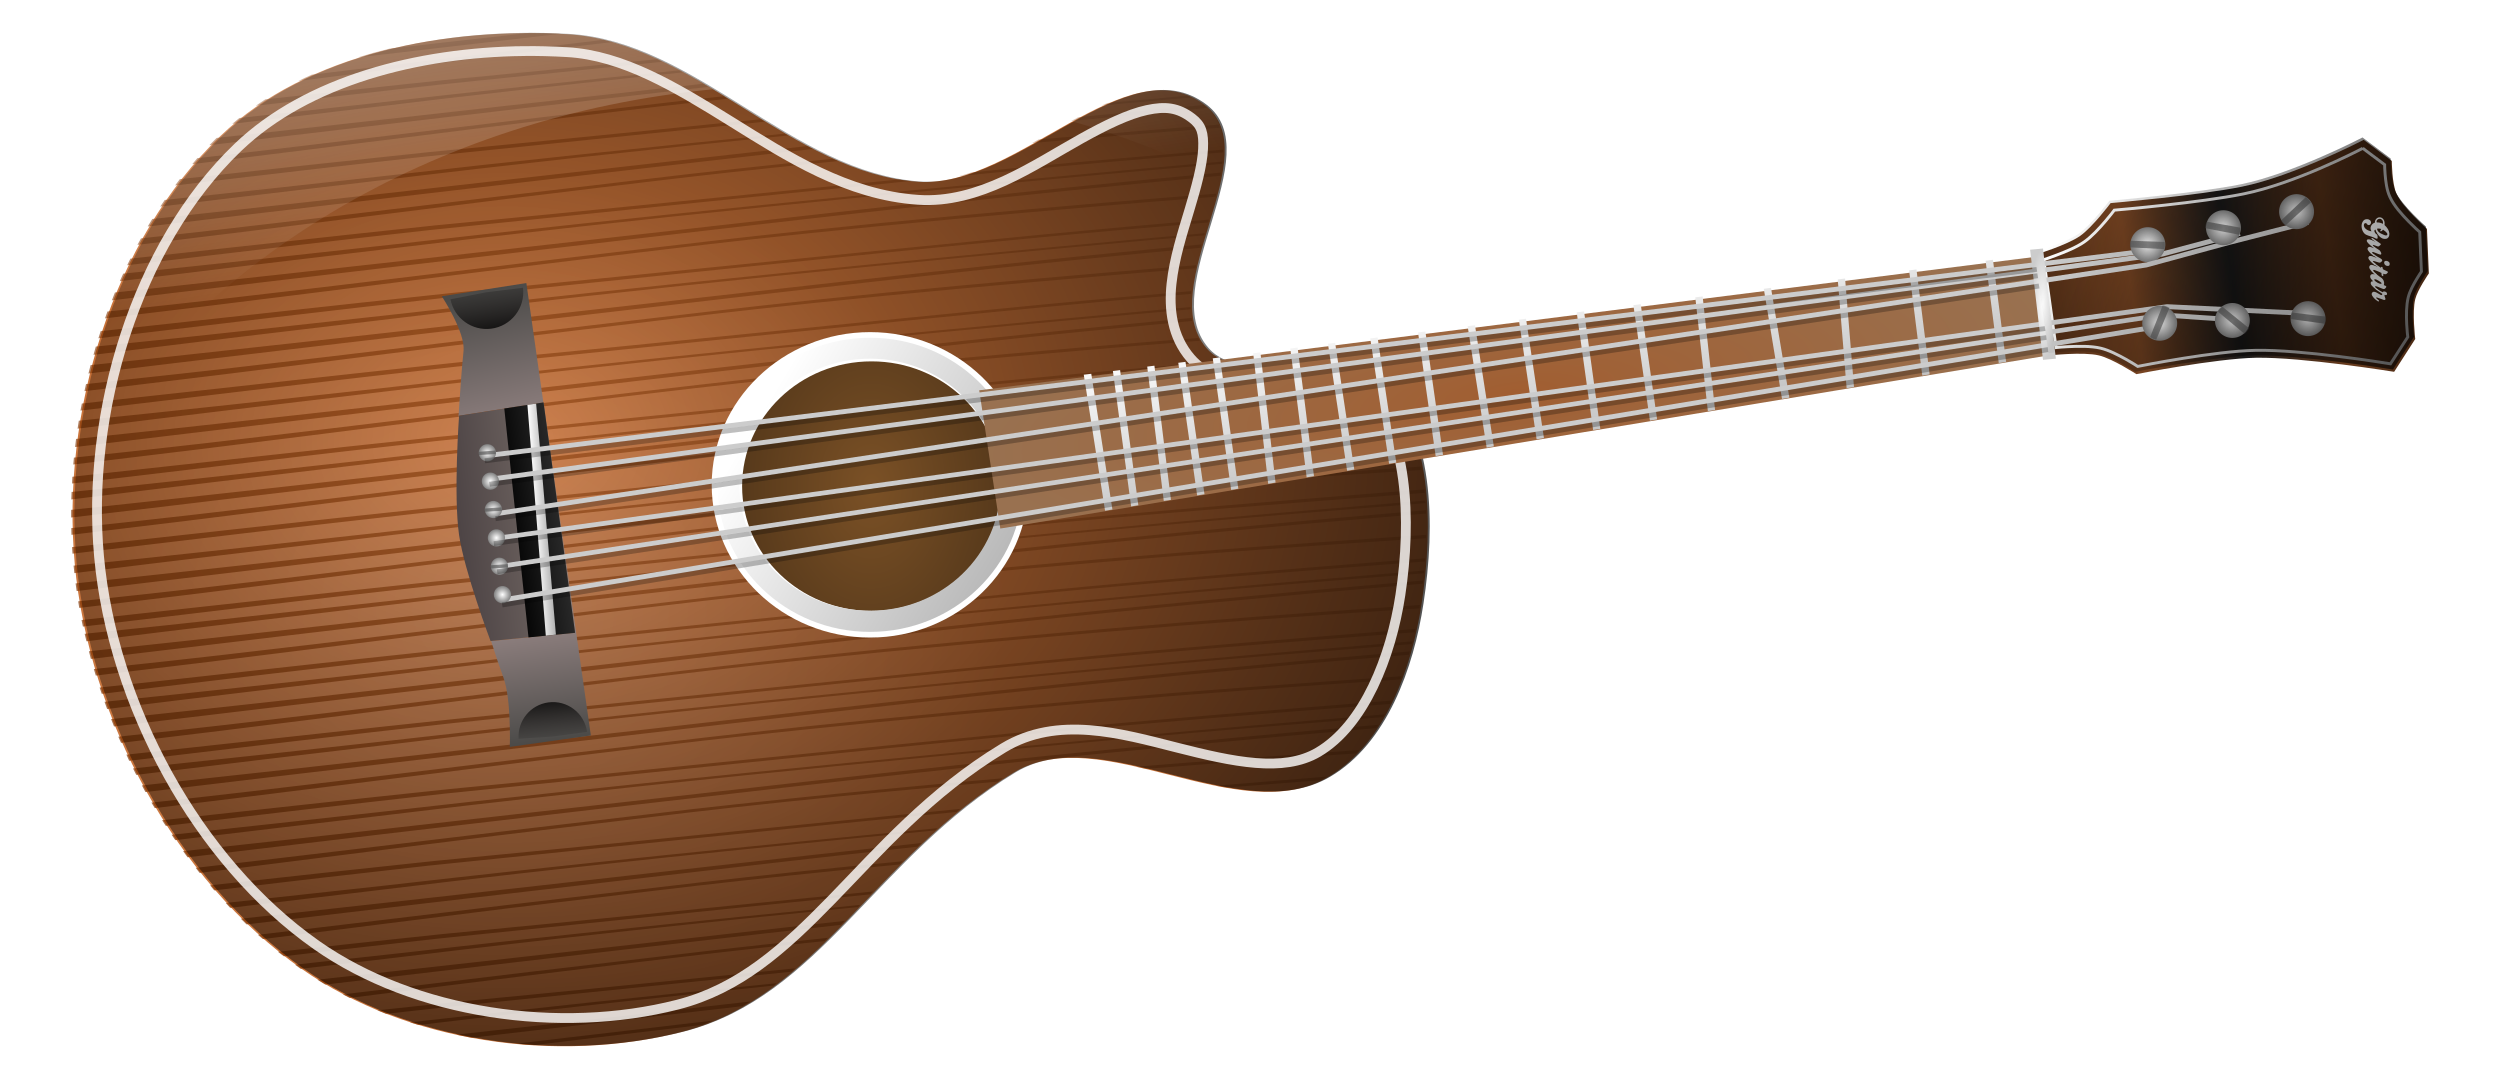 <?xml version="1.0"?>
<svg xmlns:rdf="http://www.w3.org/1999/02/22-rdf-syntax-ns#" xmlns="http://www.w3.org/2000/svg" xmlns:cc="http://creativecommons.org/ns#" xmlns:xlink="http://www.w3.org/1999/xlink" xmlns:dc="http://purl.org/dc/elements/1.1/" xmlns:svg="http://www.w3.org/2000/svg" id="svg2" viewBox="0 0 510 220" version="1.1">
  <defs id="defs6">
    <linearGradient id="linearGradient4372">
      <stop id="stop4376" stop-color="#1a1a1a" offset="0"/>
      <stop id="stop4374" stop-color="#4d4d4d" offset="1"/>
    </linearGradient>
    <linearGradient id="linearGradient4915" y2="-288.84" gradientUnits="userSpaceOnUse" x2="387.94" y1="-30.603" x1="-15.594">
      <stop id="stop3868" stop-color="#803300" offset="0"/>
      <stop id="stop3870" stop-color="#803300" stop-opacity="0" offset="1"/>
    </linearGradient>
    <radialGradient id="radialGradient4917" gradientUnits="userSpaceOnUse" cy="-168.86" cx="118.23" gradientTransform="matrix(2.071 0 0 1.565 -148.5 89.357)" r="138.24">
      <stop id="stop3783" stop-opacity="0" offset="0"/>
      <stop id="stop3781" offset="1"/>
    </radialGradient>
    <radialGradient id="radialGradient4919" gradientUnits="userSpaceOnUse" cy="5.65" cx="189.53" gradientTransform="matrix(3.424 0 0 4.93 -459.43 -22.204)" r="17.925">
      <stop id="stop3920" stop-color="#7b5126" offset="0"/>
      <stop id="stop3922" offset="1"/>
    </radialGradient>
    <linearGradient id="linearGradient4921" y2="-90.323" gradientUnits="userSpaceOnUse" x2="265.03" y1="-166.04" x1="139.23">
      <stop id="stop3908" stop-color="#fff" offset="0"/>
      <stop id="stop3910" stop-color="#4d4d4d" offset="1"/>
    </linearGradient>
    <radialGradient id="radialGradient4923" gradientUnits="userSpaceOnUse" cy="-184.84" cx="301.86" gradientTransform="matrix(1 -.128 .032 .252 5.965 -99.61)" r="109.23">
      <stop id="stop3964" stop-color="#a15e31" offset="0"/>
      <stop id="stop3962" stop-color="#997150" offset="1"/>
    </radialGradient>
    <linearGradient id="linearGradient4925" y2="-214.23" gradientUnits="userSpaceOnUse" x2="491.34" gradientTransform="translate(-2.478 .717)" y1="-202.23" x1="410.13">
      <stop id="stop3930" stop-color="#492914" offset="0"/>
      <stop id="stop3938" stop-color="#794522" offset=".25"/>
      <stop id="stop3936" stop-color="#1a1a1a" offset=".5"/>
      <stop id="stop3940" stop-color="#683b1d" offset=".75"/>
      <stop id="stop3932" stop-color="#412512" offset="1"/>
    </linearGradient>
    <linearGradient id="linearGradient4927" y2="-221.12" gradientUnits="userSpaceOnUse" x2="413.8" gradientTransform="translate(-.24 -.48)" y1="-150.37" x1="577.36">
      <stop id="stop3950" offset="0"/>
      <stop id="stop3952" stop-opacity="0" offset="1"/>
    </linearGradient>
    <linearGradient id="linearGradient4929" y2="78.258" gradientUnits="userSpaceOnUse" x2="59.952" y1="55.104" x1="54.443">
      <stop id="stop4063" stop-color="#4b4a48" offset="0"/>
      <stop id="stop4065" stop-color="#857877" offset="1"/>
    </linearGradient>
    <linearGradient id="linearGradient4931" y2="125.07" gradientUnits="userSpaceOnUse" x2="63.893" y1="146.87" x1="66.872">
      <stop id="stop4041" stop-color="#4b4a48" offset="0"/>
      <stop id="stop4043" stop-color="#8b7d7c" offset="1"/>
    </linearGradient>
    <linearGradient id="linearGradient4933" y2="96.134" gradientUnits="userSpaceOnUse" x2="112.22" gradientTransform="translate(-38.533 2.704)" y1="99.134" x1="88.039">
      <stop id="stop3995" stop-color="#4d4445" offset="0"/>
      <stop id="stop3997" stop-color="#7b706b" offset="1"/>
    </linearGradient>
    <linearGradient id="linearGradient4935" y2="96.965" gradientUnits="userSpaceOnUse" x2="112.22" gradientTransform="translate(-38.533 3.38)" y1="98.965" x1="97.683">
      <stop id="stop4005" offset="0"/>
      <stop id="stop4007" stop-color="#333" offset="1"/>
    </linearGradient>
    <linearGradient id="linearGradient4937" y2="98.822" gradientUnits="userSpaceOnUse" x2="111.83" gradientTransform="matrix(.214 -.031 .062 1.07 38.291 -.518)" y1="98.965" x1="97.683">
      <stop id="stop4020" stop-color="#fff" offset="0"/>
      <stop id="stop4022" stop-color="#b3b3b3" offset="1"/>
    </linearGradient>
    <linearGradient id="linearGradient4939" y2="52.398" gradientUnits="userSpaceOnUse" x2="54.164" y1="65.749" x1="56.216">
      <stop id="stop4084" offset="0"/>
      <stop id="stop4086" stop-opacity="0" offset="1"/>
    </linearGradient>
    <linearGradient id="linearGradient4941" y2="146.77" gradientUnits="userSpaceOnUse" x2="69.033" y1="135.79" x1="67.905">
      <stop id="stop4076" offset="0"/>
      <stop id="stop4078" stop-opacity="0" offset="1"/>
    </linearGradient>
    <linearGradient id="linearGradient4943" y2="-167.74" gradientUnits="userSpaceOnUse" y1="-212.67" x2="325.64" x1="316.49">
      <stop id="stop4229" stop-color="#fff" offset="0"/>
      <stop id="stop4231" stop-color="#b3b3b3" offset="1"/>
    </linearGradient>
    <radialGradient id="radialGradient4981" gradientUnits="userSpaceOnUse" cy="-114.15" cx="355.92" r="7.098">
      <stop id="stop4361" stop-color="#fff" offset="0"/>
      <stop id="stop4359" stop-color="#808080" offset="1"/>
    </radialGradient>
    <radialGradient id="radialGradient4983" xlink:href="#linearGradient4372" gradientUnits="userSpaceOnUse" cy="-112.2" cx="353.81" gradientTransform="matrix(.712 .043 -.018 .296 176.95 -196.99)" r="5"/>
    <radialGradient id="radialGradient4987" xlink:href="#linearGradient4372" gradientUnits="userSpaceOnUse" cy="-112.2" cx="353.81" gradientTransform="matrix(.532 -.476 .198 .221 295.17 -28.728)" r="5"/>
    <radialGradient id="radialGradient4991" xlink:href="#linearGradient4372" gradientUnits="userSpaceOnUse" cy="-112.2" cx="353.81" gradientTransform="matrix(.699 .142 -.059 .291 192.31 -236.19)" r="5"/>
    <radialGradient id="radialGradient5019" xlink:href="#linearGradient4372" gradientUnits="userSpaceOnUse" cy="-112.2" cx="353.81" gradientTransform="matrix(.28 -.656 .273 .116 364.94 46.102)" r="5"/>
    <radialGradient id="radialGradient5023" xlink:href="#linearGradient4372" gradientUnits="userSpaceOnUse" cy="-112.2" cx="353.81" gradientTransform="matrix(.543 .463 -.192 .226 234.84 -338.16)" r="5"/>
    <radialGradient id="radialGradient5027" xlink:href="#linearGradient4372" gradientUnits="userSpaceOnUse" cy="-112.2" cx="353.81" gradientTransform="matrix(.706 .104 -.043 .293 209.21 -203.83)" r="5"/>
    <radialGradient id="radialGradient5029" gradientUnits="userSpaceOnUse" cy="-202.88" cx="409.66" gradientTransform="matrix(1 0 0 4.318 0 673.2)" r="2.629">
      <stop id="stop4814" stop-color="#fff" offset="0"/>
      <stop id="stop4812" stop-color="#ccc" offset="1"/>
    </radialGradient>
    <radialGradient id="radialGradient5772" gradientUnits="userSpaceOnUse" cy="-133.23" cx="77.038" gradientTransform="matrix(.755 0 0 .648 35.759 -54.579)" r="138.74">
      <stop id="stop2995" stop-color="#d38d5f" offset="0"/>
      <stop id="stop2993" stop-color="#c87137" offset="1"/>
    </radialGradient>
    <linearGradient id="linearGradient5785" y2="-430.45" gradientUnits="userSpaceOnUse" x2="843.32" y1="-591.34" x1="818.22">
      <stop id="stop5781" stop-color="#fff" offset="0"/>
      <stop id="stop5783" stop-color="#fff" stop-opacity="0" offset="1"/>
    </linearGradient>
  </defs>
  <g id="g5787" transform="translate(-709.98 478.58)">
    <g id="g4820" transform="translate(717.1 -213.64)">
      <path id="path2989" fill="url(#radialGradient5772)" d="m8.126-149.94c-2.801-30.617 7.56-66.033 29.763-87.3 17.717-16.97 46.125-22.105 70.619-20.73 25.882 1.452 45.838 28.363 71.702 30.115 20.112 1.362 42.361-27.89 58.405-15.686 13.166 10.015-10.462 37.14 0.39 49.625 7.685 8.842 26.297-2.928 34.763 5.17 11.517 11.016 11.52 31.177 9.126 46.933-2.011 13.237-7.49 28.587-19.033 35.373-18.433 10.837-46.406-11.633-64.141-0.912-28.444 17.194-40.009 45.851-67.79 52.927-25.354 6.458-56.021 2.211-77.438-12.818-25.868-18.154-43.488-51.225-46.367-82.696z"/>
      <path id="path3803" opacity=".806" d="m100.86-258.24c-9.505 1.067-18.995 2.16-28.5 3.219-2.17 0.521-4.323 1.12-6.438 1.781 13.782-1.616 27.56-3.212 41.344-4.812-2.111-0.104-4.25-0.184-6.406-0.188zm15.062 1.438c-6.296 0.739-12.611 1.477-18.906 2.219-13.516 1.61-27.014 3.267-40.531 4.875-0.917 0.409-1.822 0.839-2.719 1.281 14.121-1.773 28.251-3.599 42.375-5.344 6.324-0.768 12.644-1.519 18.969-2.281 1.122-0.135 1.623-0.188 2.656-0.312-0.573-0.165-1.172-0.294-1.75-0.438-0.038 0.005-0.055-0.005-0.094 0zm10.969 3.938c-14.546 1.456-29.072 2.889-43.625 4.281-12.08 1.268-24.177 2.576-36.25 3.906-0.66 0.421-1.294 0.87-1.938 1.312 12.388-1.456 24.759-2.906 37.156-4.281 15.242-1.549 30.479-3.117 45.719-4.688-0.36-0.175-0.702-0.362-1.062-0.531zm4.469 2.281c-21.011 2.143-42.015 4.373-63 6.781-8.882 0.976-17.774 1.968-26.656 2.938-0.49 0.389-0.96 0.784-1.438 1.188 8.976-1.07 17.96-2.124 26.938-3.188 21.613-2.636 43.252-5.051 64.906-7.312-0.25-0.136-0.5-0.272-0.75-0.406zm4.906 2.719c-0.157 0.018-0.312 0.045-0.469 0.062-7.044 0.794-14.081 1.581-21.125 2.375-25.857 2.907-51.729 5.794-77.594 8.625-0.498 0.485-0.983 0.969-1.469 1.469 25.902-3.08 51.84-6.118 77.75-9.125 7.08-0.82 14.139-1.618 21.219-2.438 0.917-0.106 1.833-0.207 2.75-0.312-0.357-0.213-0.705-0.446-1.062-0.656zm98.969 2.438c-4.051 0.359-8.106 0.725-12.156 1.094-1.438 0.132-2.875 0.274-4.312 0.406-0.394 0.17-0.791 0.349-1.188 0.531 1.636-0.15 3.271-0.32 4.906-0.469 4.505-0.409 8.994-0.795 13.5-1.188-0.251-0.128-0.496-0.265-0.75-0.375zm-94.781 0.125c-2.777 0.306-5.408 0.582-7.969 0.875-5.804 0.663-11.606 1.341-19.875 2.312-6.296 0.739-12.579 1.508-18.875 2.25-20.195 2.406-40.387 4.879-60.594 7.188-0.353 0.398-0.685 0.813-1.031 1.219 20.243-2.496 40.476-5.093 60.719-7.594 6.324-0.768 12.644-1.551 18.969-2.312 12.85-1.548 19.554-2.347 29.5-3.438-0.278-0.171-0.566-0.329-0.844-0.5zm98 1.781c-7.612 0.714-16.11 1.55-25.625 2.5-0.488 0.262-0.978 0.511-1.469 0.781 10.448-1.053 19.376-1.902 27.75-2.688-0.211-0.195-0.421-0.41-0.656-0.594zm-90.406 2.906c-22.694 2.28-45.389 4.578-68.094 6.75-16.802 1.764-33.583 3.619-50.375 5.469-0.326 0.42-0.65 0.855-0.969 1.281 16.771-1.993 33.557-3.95 50.344-5.812 23.317-2.37 46.622-4.808 69.937-7.188-0.28-0.171-0.564-0.328-0.844-0.5zm93.438 1.094c-9.175 0.698-18.332 1.464-27.5 2.25-3.079 0.266-6.172 0.512-9.25 0.781-0.427 0.242-0.853 0.479-1.281 0.719 3.261-0.285 6.519-0.561 9.781-0.844 9.498-0.825 18.994-1.564 28.5-2.281-0.073-0.213-0.164-0.419-0.25-0.625zm-88.531 1.844c-27.653 2.736-55.296 5.613-82.906 8.781-14.524 1.596-29.034 3.201-43.562 4.75-0.307 0.447-0.606 0.891-0.906 1.344 14.436-1.752 28.871-3.445 43.312-5.156 28.208-3.44 56.477-6.505 84.75-9.344-0.226-0.13-0.462-0.244-0.688-0.375zm4.594 2.531c-6.687 0.745-13.376 1.496-20.062 2.25-7.044 0.794-14.081 1.581-21.125 2.375-29.908 3.362-59.798 6.724-89.719 9.969-0.893 0.097-1.794 0.183-2.688 0.281-0.313 0.507-0.633 1.017-0.938 1.531 0.469-0.056 0.937-0.1 1.406-0.156 30.199-3.622 60.412-7.15 90.625-10.656 7.08-0.82 14.17-1.618 21.25-2.438 7.459-0.863 14.915-1.717 22.375-2.562-0.377-0.194-0.75-0.395-1.125-0.594zm84.875 0.719c-13.791 1.148-27.568 2.329-41.344 3.656-3.336 0.321-6.664 0.674-10 1-0.822 0.295-1.649 0.515-2.469 0.75 3.935-0.386 7.877-0.777 11.812-1.156 13.998-1.351 27.985-2.546 42-3.688 0.004-0.188 0.001-0.377 0-0.562zm-79.688 1.875c-2.879 0.29-5.747 0.573-8.625 0.875-8.299 0.872-14.133 1.492-19.938 2.156-5.804 0.663-11.575 1.373-19.844 2.344-6.296 0.739-12.611 1.477-18.906 2.219-24.587 2.929-49.167 5.963-73.781 8.656-0.242 0.436-0.483 0.872-0.719 1.312 24.549-2.96 49.084-6.125 73.625-9.156 6.324-0.768 12.644-1.551 18.969-2.312 16.815-2.026 22.969-2.785 39.844-4.562 3.496-0.368 7.002-0.714 10.5-1.062-0.37-0.159-0.757-0.303-1.125-0.469zm79.562 0.562c-5.156 0.453-10.314 0.906-15.469 1.375-51.051 4.689-102.09 9.623-153.03 15.469-18.595 2.044-37.175 4.098-55.781 6.031-0.233 0.509-0.462 1.018-0.688 1.531 18.431-2.282 36.869-4.471 55.312-6.656 51.091-6.231 102.35-11.2 153.59-15.875 5.339-0.484 10.659-0.945 16-1.406 0.019-0.158 0.046-0.312 0.062-0.469zm-0.344 2.25c-9.112 0.854-17.675 1.68-30.75 3-23.338 2.356-46.66 4.965-69.969 7.594-7.044 0.794-14.081 1.581-21.125 2.375-29.908 3.362-59.798 6.724-89.719 9.969-4.68 0.51-9.383 1.027-14.062 1.531-0.219 0.529-0.414 1.06-0.625 1.594 4.16-0.499 8.308-1.003 12.469-1.5 30.199-3.622 60.412-7.119 90.625-10.625 7.08-0.82 14.17-1.649 21.25-2.469 23.375-2.705 46.747-5.333 70.156-7.719 13.535-1.379 22.215-2.207 31.656-3.094 0.041-0.216 0.056-0.443 0.094-0.656zm-65.625 1.406c-31.554 3.129-63.123 6.356-94.687 9.375-20.732 2.177-41.434 4.516-62.156 6.781-0.221 0.444-0.441 0.896-0.656 1.344 20.593-2.461 41.199-4.9 61.812-7.188 32.71-3.324 65.408-6.747 98.125-10-0.819-0.08-1.63-0.185-2.438-0.312zm64.688 2.906c-7.766 0.601-15.52 1.209-23.281 1.875-19.974 1.727-39.935 3.499-59.875 5.594-8.299 0.872-14.133 1.523-19.938 2.188-5.804 0.663-11.575 1.341-19.844 2.312-6.296 0.739-12.611 1.508-18.906 2.25-27.22 3.243-54.427 6.644-81.687 9.531-0.897 0.097-1.791 0.184-2.688 0.281-0.172 0.464-0.334 0.94-0.5 1.406 0.521-0.063 1.042-0.125 1.562-0.188 27.494-3.249 54.962-6.825 82.437-10.219 6.324-0.768 12.644-1.551 18.969-2.312 16.815-2.026 22.969-2.785 39.844-4.562 19.936-2.099 39.905-3.865 59.875-5.594 7.946-0.69 15.891-1.325 23.844-1.938 0.057-0.211 0.133-0.415 0.188-0.625zm-1.5 5.281c-11.571 0.98-23.128 2.011-34.688 3.125-39.818 3.836-79.616 8.004-119.44 11.812-23.869 2.506-47.701 5.202-71.562 7.781-0.135 0.015-0.271 0.017-0.406 0.031-0.161 0.489-0.314 0.977-0.469 1.469 23.801-2.851 47.613-5.7 71.438-8.344 39.923-4.057 79.837-8.308 119.78-12.156 11.725-1.132 23.449-2.149 35.188-3.125 0.059-0.196 0.097-0.398 0.156-0.594zm-0.844 2.781c-3.405 0.303-6.814 0.596-10.219 0.906-51.051 4.689-102.09 9.592-153.03 15.438-21.001 2.308-41.982 4.638-63 6.781-0.168 0.561-0.309 1.123-0.469 1.688 20.757-2.607 41.537-5.069 62.312-7.531 51.091-6.231 102.32-11.231 153.56-15.906 3.57-0.324 7.148-0.624 10.719-0.938 0.044-0.146 0.081-0.292 0.125-0.438zm-0.656 2.281c-7.248 0.687-14.465 1.386-25.188 2.469-23.338 2.356-46.66 4.965-69.969 7.594-7.044 0.794-14.081 1.581-21.125 2.375-29.908 3.362-59.829 6.724-89.75 9.969-6.878 0.75-13.744 1.507-20.625 2.219-0.15 0.57-0.296 1.147-0.438 1.719 6.285-0.774 12.587-1.53 18.875-2.281 30.199-3.622 60.412-7.119 90.625-10.625 7.08-0.82 14.139-1.649 21.219-2.469 23.375-2.705 46.778-5.365 70.188-7.75 11.122-1.133 18.541-1.823 26-2.531 0.065-0.229 0.121-0.458 0.188-0.688zm-1.125 4.25c-5.847 0.463-11.718 0.936-17.562 1.438-19.974 1.727-39.935 3.499-59.875 5.594-8.299 0.872-14.102 1.523-19.906 2.188-5.804 0.663-11.606 1.341-19.875 2.312-6.296 0.739-12.579 1.477-18.875 2.219-27.22 3.243-54.427 6.644-81.687 9.531-2.9 0.312-5.787 0.655-8.688 0.969-0.109 0.477-0.209 0.959-0.312 1.438 2.459-0.296 4.917-0.578 7.375-0.875 27.494-3.249 54.93-6.856 82.406-10.25 6.324-0.768 12.644-1.519 18.969-2.281 16.815-2.026 23-2.785 39.875-4.562 19.936-2.099 39.905-3.865 59.875-5.594 6.04-0.525 12.081-1.022 18.125-1.5 0.047-0.209 0.106-0.415 0.156-0.625zm-0.969 5.281c-9.83 0.846-19.647 1.71-29.469 2.656-39.818 3.836-79.616 8.004-119.44 11.812-23.869 2.506-47.701 5.233-71.562 7.812-1.957 0.212-3.919 0.441-5.875 0.656-0.092 0.476-0.195 0.96-0.281 1.438 1.478-0.176 2.96-0.354 4.438-0.531 24.082-2.885 48.175-5.763 72.281-8.438 39.923-4.057 79.806-8.277 119.75-12.125 10.036-0.969 20.079-1.869 30.125-2.719 0.017-0.187 0.011-0.374 0.031-0.562zm-0.156 3.25c-3.937 0.349-7.877 0.704-11.812 1.062-51.051 4.689-102.09 9.623-153.03 15.469-20.658 2.271-41.295 4.542-61.969 6.656-0.089 0.543-0.169 1.081-0.25 1.625 20.341-2.548 40.704-4.962 61.062-7.375 51.091-6.231 102.32-11.2 153.56-15.875 4.153-0.377 8.315-0.731 12.469-1.094-0.008-0.156-0.027-0.311-0.031-0.469zm0.219 2.219c-8.018 0.756-15.886 1.53-27.656 2.719-23.338 2.356-46.66 4.934-69.969 7.562-7.044 0.794-14.081 1.613-21.125 2.406-29.908 3.362-59.829 6.724-89.75 9.969-6.367 0.694-12.724 1.365-19.094 2.031-0.072 0.548-0.123 1.108-0.188 1.656 5.691-0.694 11.4-1.383 17.094-2.062 30.199-3.622 60.412-7.119 90.625-10.625 7.08-0.82 14.17-1.649 21.25-2.469 23.375-2.705 46.747-5.365 70.156-7.75 12.298-1.253 20.395-2.024 28.75-2.812-0.041-0.204-0.061-0.417-0.094-0.625zm1.344 4.094c-7.495 0.582-14.978 1.17-22.469 1.812-19.974 1.727-39.935 3.499-59.875 5.594-8.299 0.872-14.133 1.523-19.938 2.188-5.804 0.663-11.606 1.341-19.875 2.312-6.296 0.739-12.579 1.477-18.875 2.219-27.22 3.243-54.427 6.676-81.688 9.562-2.221 0.239-4.435 0.478-6.656 0.719-0.047 0.471-0.084 0.936-0.125 1.406 1.72-0.207 3.437-0.417 5.156-0.625 27.494-3.249 54.93-6.825 82.406-10.219 6.324-0.768 12.644-1.551 18.969-2.312 16.815-2.025 23-2.785 39.875-4.562 19.936-2.099 39.905-3.865 59.875-5.594 7.853-0.682 15.704-1.331 23.562-1.938-0.114-0.184-0.241-0.373-0.344-0.562zm5.406 4.688c-13.604 1.134-27.193 2.315-40.781 3.625-39.818 3.836-79.616 8.035-119.44 11.844-23.869 2.506-47.701 5.202-71.562 7.781-1.103 0.119-2.209 0.254-3.312 0.375-0.03 0.459-0.037 0.916-0.062 1.375 0.553-0.066 1.104-0.121 1.656-0.188 24.082-2.885 48.175-5.763 72.281-8.438 39.923-4.058 79.837-8.277 119.78-12.125 14.341-1.384 28.672-2.616 43.031-3.781-0.545-0.113-1.084-0.29-1.594-0.469zm27.5 0.469c-16.534 1.387-33.068 2.808-49.594 4.312-51.051 4.689-102.06 9.592-153 15.438-20.043 2.203-40.098 4.439-60.156 6.5-0.02 0.51-0.049 1.022-0.062 1.531 19.675-2.455 39.372-4.76 59.062-7.094 51.091-6.231 102.32-11.231 153.56-15.906 17.06-1.548 34.115-2.973 51.188-4.344-0.324-0.168-0.659-0.303-1-0.438zm2.938 1.781c-6.356 0.555-12.707 1.091-19.062 1.656-20.912 1.954-28.233 2.613-49.094 4.719-23.338 2.356-46.628 4.966-69.938 7.594-7.044 0.794-14.112 1.581-21.156 2.375-29.908 3.362-59.798 6.724-89.719 9.969-5.602 0.61-11.209 1.217-16.812 1.812-0.004 0.518-0.003 1.046 0 1.562 4.868-0.588 9.724-1.137 14.594-1.719 30.199-3.622 60.412-7.15 90.625-10.656 7.08-0.82 14.17-1.618 21.25-2.438 23.375-2.705 46.747-5.365 70.156-7.75 20.991-2.139 28.084-2.775 49.125-4.75 6.894-0.611 13.792-1.191 20.688-1.781-0.116-0.115-0.226-0.231-0.344-0.344-0.096-0.091-0.214-0.164-0.312-0.25zm4 4.625c-21.889 1.498-43.765 3.094-65.625 4.969-19.974 1.727-39.935 3.499-59.875 5.594-8.299 0.872-14.102 1.492-19.906 2.156-5.804 0.663-11.606 1.373-19.875 2.344-6.296 0.739-12.611 1.477-18.906 2.219-27.22 3.243-54.396 6.644-81.656 9.531-1.3 0.14-2.606 0.266-3.906 0.406 0.011 0.462 0.014 0.915 0.031 1.375 0.74-0.089 1.478-0.192 2.219-0.281 27.494-3.249 54.962-6.825 82.438-10.219 6.324-0.768 12.644-1.551 18.969-2.312 16.815-2.025 22.969-2.785 39.844-4.562 19.936-2.099 39.905-3.865 59.875-5.594 22.241-1.932 44.505-3.502 66.781-4.969-0.139-0.217-0.262-0.443-0.406-0.656zm2.562 4.594c-27.04 2.152-54.092 4.273-81.094 6.875-39.818 3.836-79.585 8.004-119.41 11.812-23.869 2.506-47.733 5.233-71.594 7.812-0.021 0.002-0.042-0.002-0.062 0 0.027 0.447 0.061 0.899 0.094 1.344 23.508-2.816 46.999-5.607 70.531-8.219 39.923-4.057 79.837-8.308 119.78-12.156 27.311-2.636 54.675-4.744 82.031-6.844-0.093-0.214-0.184-0.413-0.281-0.625zm1.281 3.156c-19.556 1.632-39.112 3.283-58.656 5.062-51.051 4.689-102.09 9.592-153.03 15.438-20.48 2.251-40.941 4.526-61.438 6.625 0.049 0.513 0.099 1.018 0.156 1.531 20.029-2.504 40.08-4.843 60.125-7.219 51.091-6.231 102.32-11.231 153.56-15.906 19.807-1.797 39.646-3.394 59.469-4.969-0.063-0.187-0.122-0.377-0.188-0.562zm0.625 1.938c-8.617 0.75-17.227 1.515-25.844 2.281-20.912 1.954-28.202 2.581-49.062 4.688-23.338 2.356-46.66 4.966-69.969 7.594-7.044 0.794-14.081 1.581-21.125 2.375-29.908 3.362-59.829 6.724-89.75 9.969-5.867 0.639-11.725 1.286-17.594 1.906 0.068 0.52 0.143 1.042 0.219 1.562 5.056-0.612 10.13-1.208 15.188-1.812 30.199-3.622 60.412-7.15 90.625-10.656 7.08-0.82 14.139-1.618 21.219-2.438 23.375-2.705 46.778-5.365 70.188-7.75 20.991-2.139 28.053-2.744 49.094-4.719 8.998-0.798 18-1.579 27-2.344-0.062-0.221-0.122-0.436-0.188-0.656zm1.188 4.969c-23.206 1.579-46.419 3.231-69.594 5.219-19.974 1.727-39.935 3.499-59.875 5.594-8.299 0.872-14.102 1.492-19.906 2.156-5.804 0.663-11.606 1.373-19.875 2.344-6.296 0.739-12.579 1.477-18.875 2.219-27.22 3.243-54.427 6.644-81.688 9.531-1.397 0.15-2.79 0.286-4.188 0.438 0.074 0.447 0.139 0.896 0.219 1.344 0.781-0.094 1.562-0.187 2.344-0.281 27.494-3.249 54.93-6.825 82.406-10.219 6.324-0.768 12.644-1.519 18.969-2.281 16.815-2.025 23-2.817 39.875-4.594 19.936-2.099 39.905-3.834 59.875-5.562 23.448-2.036 46.921-3.685 70.406-5.219-0.039-0.227-0.052-0.462-0.094-0.688zm0.656 4.656c-27.726 2.208-55.438 4.394-83.125 7.062-39.818 3.836-79.616 8.004-119.44 11.812-23.816 2.501-47.598 5.207-71.406 7.781 0.091 0.45 0.185 0.894 0.281 1.344 23.363-2.798 46.738-5.592 70.125-8.188 39.923-4.057 79.806-8.308 119.75-12.156 27.924-2.695 55.905-4.79 83.875-6.938-0.022-0.241-0.038-0.478-0.062-0.719zm0.188 2.281c-19.191 1.602-38.382 3.222-57.562 4.969-51.051 4.689-102.09 9.592-153.03 15.438-20.98 2.306-41.94 4.64-62.938 6.781 0.117 0.511 0.251 1.02 0.375 1.531 20.455-2.564 40.934-4.949 61.406-7.375 51.091-6.231 102.32-11.231 153.56-15.906 19.391-1.759 38.812-3.362 58.219-4.906-0.011-0.176-0.019-0.355-0.031-0.531zm0.125 1.969c-8.086 0.704-16.165 1.406-24.25 2.125-20.912 1.954-28.202 2.613-49.062 4.719-23.338 2.356-46.66 4.965-69.969 7.594-7.044 0.794-14.081 1.581-21.125 2.375-29.908 3.362-59.829 6.723-89.75 9.969-6.211 0.677-12.412 1.348-18.625 2 0.136 0.521 0.263 1.042 0.406 1.562 5.337-0.648 10.692-1.269 16.031-1.906 30.199-3.622 60.412-7.15 90.625-10.656 7.08-0.82 14.139-1.618 21.219-2.438 23.375-2.705 46.778-5.365 70.188-7.75 20.991-2.139 28.053-2.775 49.094-4.75 8.404-0.745 16.813-1.44 25.219-2.156-0.007-0.229 0.01-0.459 0-0.688zm0.031 5.031c-22.288 1.523-44.585 3.091-66.844 5-19.974 1.727-39.935 3.499-59.875 5.594-8.299 0.872-14.102 1.523-19.906 2.188-5.804 0.663-11.606 1.341-19.875 2.312-6.296 0.739-12.579 1.508-18.875 2.25-27.22 3.243-54.427 6.644-81.687 9.531-1.585 0.171-3.165 0.329-4.75 0.5 0.132 0.449 0.268 0.896 0.406 1.344 0.907-0.109 1.812-0.234 2.719-0.344 27.494-3.249 54.93-6.825 82.406-10.219 6.324-0.768 12.644-1.551 18.969-2.312 16.815-2.026 23-2.785 39.875-4.562 19.936-2.099 39.905-3.865 59.875-5.594 22.501-1.954 45.026-3.519 67.562-5 0.006-0.229-0.005-0.459 0-0.688zm-0.188 4.781c-26.528 2.111-53.042 4.197-79.531 6.75-39.818 3.836-79.616 8.004-119.44 11.812-23.838 2.503-47.638 5.236-71.469 7.812 0.141 0.426 0.292 0.856 0.438 1.281 23.331-2.794 46.676-5.565 70.031-8.156 39.923-4.057 79.806-8.308 119.75-12.156 26.686-2.575 53.426-4.635 80.156-6.688 0.017-0.219 0.047-0.436 0.062-0.656zm-0.219 2.5c-18.576 1.552-37.153 3.122-55.719 4.812-51.05 4.689-102.06 9.623-153 15.469-20.158 2.216-40.327 4.429-60.5 6.5 0.176 0.49 0.349 0.981 0.531 1.469 19.592-2.443 39.206-4.739 58.812-7.062 51.091-6.231 102.32-11.2 153.56-15.875 18.746-1.701 37.49-3.254 56.25-4.75 0.018-0.186 0.045-0.376 0.062-0.562zm-0.219 2.031c-7.347 0.64-14.686 1.284-22.031 1.938-20.912 1.954-28.233 2.613-49.094 4.719-23.338 2.356-46.628 4.934-69.938 7.562-7.044 0.794-14.081 1.582-21.125 2.375-29.908 3.362-59.829 6.755-89.75 10-5.242 0.571-10.476 1.127-15.719 1.688 0.198 0.501 0.389 1.001 0.594 1.5 4.306-0.517 8.599-1.048 12.906-1.562 30.199-3.622 60.412-7.119 90.625-10.625 7.08-0.82 14.17-1.649 21.25-2.469 23.375-2.705 46.747-5.365 70.156-7.75 20.991-2.139 28.084-2.744 49.125-4.719 7.644-0.678 15.292-1.347 22.938-2 0.026-0.217 0.038-0.438 0.062-0.656zm-0.656 5c-21.319 1.464-42.646 3.017-63.938 4.844-19.974 1.727-39.935 3.499-59.875 5.594-8.299 0.872-14.102 1.523-19.906 2.188-5.804 0.663-11.606 1.341-19.875 2.312-6.296 0.739-12.579 1.477-18.875 2.219-27.22 3.243-54.427 6.676-81.687 9.562-0.458 0.049-0.917 0.107-1.375 0.156 0.18 0.418 0.378 0.834 0.562 1.25 27.212-3.223 54.399-6.766 81.594-10.125 6.324-0.768 12.644-1.551 18.969-2.312 16.815-2.026 23-2.785 39.875-4.562 19.936-2.099 39.873-3.865 59.844-5.594 21.499-1.867 43.03-3.418 64.562-4.844 0.038-0.23 0.089-0.459 0.125-0.688zm-0.906 4.875c-25.319 2.014-50.655 4.032-75.938 6.469-39.818 3.836-79.585 8.035-119.41 11.844-22.546 2.367-45.088 4.894-67.625 7.344 0.194 0.413 0.364 0.839 0.562 1.25 22.009-2.634 44.001-5.243 66.031-7.688 39.923-4.057 79.837-8.277 119.78-12.125 25.449-2.456 50.947-4.447 76.438-6.406 0.052-0.228 0.107-0.46 0.156-0.688zm-0.594 2.531c-18.285 1.529-36.569 3.055-54.844 4.719-51.051 4.689-102.09 9.623-153.03 15.469-17.721 1.948-35.426 3.896-53.156 5.75 0.22 0.439 0.431 0.876 0.656 1.312 17.106-2.103 34.228-4.128 51.344-6.156 51.091-6.231 102.32-11.2 153.56-15.875 18.423-1.671 36.876-3.184 55.312-4.656 0.049-0.188 0.109-0.375 0.156-0.562zm-0.562 2.062c-6.943 0.606-13.902 1.195-20.844 1.812-20.912 1.954-28.202 2.613-49.062 4.719-23.338 2.356-46.66 4.934-69.969 7.562-7.044 0.794-14.081 1.613-21.125 2.406-29.908 3.362-59.829 6.724-89.75 9.969-2.637 0.287-5.27 0.586-7.906 0.875 0.241 0.445 0.473 0.902 0.719 1.344 1.664-0.197 3.336-0.395 5-0.594 30.199-3.622 60.412-7.119 90.625-10.625 7.08-0.82 14.17-1.649 21.25-2.469 23.375-2.705 46.747-5.333 70.156-7.719 20.991-2.139 28.053-2.775 49.094-4.75 7.206-0.639 14.417-1.227 21.625-1.844 0.067-0.229 0.123-0.459 0.188-0.688zm-1.625 5.062c-20.599 1.42-41.177 2.891-61.75 4.656-19.974 1.727-39.935 3.499-59.875 5.594-8.299 0.872-14.133 1.523-19.938 2.188-5.804 0.663-11.575 1.341-19.844 2.312-6.296 0.739-12.611 1.477-18.906 2.219-24.92 2.969-49.832 6.093-74.781 8.812 0.221 0.38 0.462 0.748 0.688 1.125 24.414-2.946 48.782-6.079 73.187-9.094 6.324-0.768 12.644-1.551 18.969-2.312 16.815-2.026 23-2.785 39.875-4.562 19.936-2.099 39.905-3.865 59.875-5.594 20.733-1.801 41.486-3.304 62.25-4.688 0.083-0.218 0.169-0.437 0.25-0.656zm-2.094 4.969c-24.204 1.927-48.393 3.858-72.562 6.188-39.818 3.836-79.616 8.035-119.44 11.844-19.616 2.06-39.207 4.225-58.812 6.375 0.246 0.391 0.5 0.769 0.75 1.156 19.01-2.268 38.035-4.482 57.062-6.594 39.923-4.058 79.837-8.308 119.78-12.156 24.273-2.343 48.562-4.253 72.875-6.125 0.114-0.23 0.233-0.455 0.344-0.688zm-1.438 2.812c-17.482 1.464-34.965 2.94-52.438 4.531-51.051 4.689-102.06 9.592-153 15.438-13.994 1.538-28.002 3.097-42 4.594 0.245 0.365 0.501 0.732 0.75 1.094 13.358-1.614 26.731-3.166 40.094-4.75 51.091-6.231 102.32-11.231 153.56-15.906 17.559-1.593 35.115-3.03 52.688-4.438 0.11-0.191 0.236-0.37 0.344-0.562zm-1.25 2.125c-5.908 0.516-11.811 1.037-17.719 1.562-20.912 1.954-28.233 2.581-49.094 4.688-23.338 2.356-46.628 4.965-69.938 7.594-7.044 0.794-14.112 1.581-21.156 2.375-28.648 3.22-57.278 6.445-85.937 9.562 0.302 0.417 0.599 0.837 0.906 1.25 27.9-3.33 55.808-6.604 83.719-9.844 7.08-0.82 14.17-1.618 21.25-2.438 23.375-2.705 46.747-5.365 70.156-7.75 20.991-2.139 28.084-2.744 49.125-4.719 6.072-0.538 12.146-1.072 18.219-1.594 0.154-0.233 0.319-0.451 0.469-0.688zm-4.125 5.156c-15.125 1.055-30.233 2.174-45.344 3.406 0.653 0.15 1.312 0.278 1.969 0.438 14.305-1.158 28.618-2.186 42.938-3.156 0.215-0.222 0.416-0.458 0.625-0.688-0.062 0.004-0.125-0.004-0.188 0zm-6.312 5.406c-7.595 0.609-15.188 1.241-22.781 1.875 0.725 0.144 1.437 0.252 2.156 0.375 6.393-0.519 12.793-1.002 19.188-1.5 0.458-0.225 0.928-0.456 1.375-0.719 0.02-0.012 0.043-0.02 0.062-0.031zm-66.188 0.344c-14.517 1.289-29.034 2.633-43.531 4.156-8.299 0.872-14.102 1.492-19.906 2.156-5.804 0.663-11.606 1.373-19.875 2.344-6.296 0.739-12.611 1.477-18.906 2.219-20.82 2.481-41.604 5.039-62.438 7.406 0.27 0.345 0.539 0.69 0.812 1.031 20.253-2.497 40.497-5.123 60.75-7.625 6.324-0.768 12.644-1.519 18.969-2.281 16.815-2.026 22.969-2.817 39.844-4.594 14.39-1.515 28.809-2.847 43.219-4.125 0.349-0.23 0.708-0.46 1.062-0.688zm-8.656 6.25c-35.779 3.503-71.526 7.202-107.31 10.625-15.249 1.601-30.51 3.288-45.75 4.969 0.287 0.338 0.553 0.697 0.844 1.031 14.627-1.73 29.236-3.438 43.875-5.062 35.854-3.644 71.697-7.415 107.56-10.938 0.258-0.211 0.52-0.415 0.781-0.625zm-4.656 3.938c-37.547 3.576-75.087 7.387-112.56 11.688-10.891 1.197-21.764 2.382-32.656 3.562 0.31 0.333 0.593 0.672 0.906 1 10.194-1.219 20.398-2.448 30.594-3.656 37.673-4.594 75.412-8.509 113.19-12.125 0.176-0.158 0.354-0.311 0.531-0.469zm-3.312 3.031c-13.938 1.506-27.88 3.054-41.812 4.625-7.044 0.794-14.081 1.581-21.125 2.375-25.284 2.842-50.583 5.666-75.875 8.438 0.387 0.382 0.764 0.781 1.156 1.156 24.466-2.902 48.933-5.753 73.406-8.594 7.08-0.82 14.139-1.649 21.219-2.469 14.063-1.627 28.148-3.239 42.219-4.781 0.268-0.256 0.542-0.495 0.812-0.75zm-3.812 3.719c-7.133 0.679-14.278 1.376-21.406 2.125-8.299 0.872-14.102 1.523-19.906 2.188-5.804 0.663-11.606 1.341-19.875 2.312-6.296 0.739-12.579 1.477-18.875 2.219-17.158 2.044-34.305 4.152-51.469 6.156 0.337 0.303 0.69 0.578 1.031 0.875 16.514-2.063 33.015-4.179 49.531-6.219 6.324-0.768 12.644-1.519 18.969-2.281 16.815-2.026 23-2.785 39.875-4.562 7.149-0.753 14.283-1.476 21.438-2.156 0.223-0.224 0.463-0.432 0.688-0.656zm-6.031 6.156c-29.27 2.917-58.531 5.887-87.812 8.688-11.204 1.176-22.396 2.393-33.594 3.625 0.391 0.314 0.792 0.6 1.188 0.906 10.461-1.222 20.938-2.432 31.406-3.594 29.411-2.989 58.805-6.074 88.219-9.031 0.194-0.203 0.399-0.391 0.594-0.594zm-2.656 2.75c-31.02 3.026-62.032 6.196-93 9.75-7.43 0.817-14.851 1.624-22.281 2.438 0.385 0.28 0.767 0.571 1.156 0.844 0.01-0.001 0.021 0.001 0.031 0 6.643-0.788 13.294-1.556 19.938-2.344 31.195-3.804 62.448-7.161 93.719-10.25 0.142-0.148 0.296-0.289 0.438-0.438zm-3.125 3.25c-7.479 0.831-14.96 1.657-22.438 2.5-7.044 0.794-14.081 1.581-21.125 2.375-21.337 2.398-42.69 4.769-64.031 7.125 0.54 0.336 1.076 0.676 1.625 1 20.365-2.4 40.726-4.792 61.094-7.156 7.08-0.82 14.139-1.618 21.219-2.438 7.618-0.882 15.256-1.731 22.875-2.594 0.265-0.27 0.517-0.541 0.781-0.812zm-3.438 3.469c-0.802 0.083-1.605 0.166-2.406 0.25-8.299 0.872-14.102 1.492-19.906 2.156-5.804 0.663-11.606 1.373-19.875 2.344-6.296 0.739-12.579 1.477-18.875 2.219-12.641 1.506-25.265 3.053-37.906 4.562 0.467 0.244 0.934 0.483 1.406 0.719 11.869-1.494 23.721-3.002 35.594-4.469 6.324-0.768 12.644-1.551 18.969-2.312 16.815-2.025 23-2.785 39.875-4.562 0.813-0.086 1.624-0.165 2.438-0.25 0.227-0.222 0.461-0.432 0.688-0.656zm-6.688 6.219c-22.714 2.282-45.431 4.576-68.156 6.75-5.696 0.598-11.4 1.196-17.094 1.812 0.599 0.246 1.206 0.485 1.812 0.719 4.755-0.542 9.525-1.066 14.281-1.594 22.784-2.316 45.561-4.673 68.344-7 0.269-0.226 0.545-0.458 0.812-0.688zm-3.75 3.031c-24.807 2.485-49.603 5.095-74.375 7.938-0.146 0.016-0.291 0.046-0.438 0.062 0.594 0.191 1.183 0.351 1.781 0.531 24.09-2.918 48.206-5.561 72.344-8.031 0.229-0.171 0.46-0.326 0.688-0.5zm-5.406 3.75c-0.51 0.057-1.021 0.099-1.531 0.156-7.044 0.794-14.081 1.613-21.125 2.406-12.434 1.398-24.878 2.798-37.312 4.188 1.022 0.219 2.064 0.437 3.094 0.625 10.963-1.278 21.943-2.571 32.906-3.844 7.08-0.82 14.139-1.649 21.219-2.469 0.375-0.043 0.75-0.082 1.125-0.125 0.542-0.31 1.094-0.61 1.625-0.938zm-7.594 3.875c-5.04 0.582-10 1.163-17.125 2-6.296 0.739-12.579 1.477-18.875 2.219-1.395 0.166-2.792 0.333-4.188 0.5 1.236 0.113 2.481 0.212 3.719 0.281 6.178-0.751 12.353-1.506 18.531-2.25 6.652-0.801 11.107-1.327 15.75-1.875 0.746-0.268 1.465-0.575 2.188-0.875z" fill="url(#linearGradient4915)"/>
      <path id="path3769" d="m8.511-150c-2.801-30.617 7.56-66.033 29.763-87.3 17.717-16.97 46.125-22.105 70.619-20.73 25.882 1.452 45.838 28.363 71.702 30.115 20.112 1.362 42.361-27.89 58.405-15.686 13.166 10.015-10.462 37.14 0.39 49.625 7.685 8.842 26.297-2.928 34.763 5.17 11.517 11.016 11.52 31.177 9.126 46.933-2.011 13.237-7.49 28.587-19.033 35.373-18.433 10.837-46.406-11.633-64.141-0.912-28.444 17.194-40.009 45.851-67.79 52.927-25.354 6.458-56.021 2.211-77.438-12.818-25.868-18.154-43.488-51.225-46.367-82.696z" fill="url(#radialGradient4917)"/>
      <path id="path3878" opacity=".803" d="m-10.375-522.16c-21.314 0.284-43.875 6.005-58.094 19.625-20.849 19.971-31.019 54.253-28.344 83.5 2.748 30.039 19.909 62.09 44.406 79.281 20.033 14.059 49.592 18.239 73.594 12.125 12.575-3.203 21.646-11.343 31.438-21.406 9.791-10.063 20.095-21.921 35.062-30.969 11.042-6.675 23.905-2.982 35.406-0.062s21.678 5.114 28.781 0.938c9.437-5.548 14.879-19.543 16.781-32.062 2.305-15.169 1.702-33.803-7.75-42.844-1.086-1.039-2.522-1.52-4.938-1.656-2.416-0.136-5.553 0.208-8.906 0.625-3.353 0.417-6.918 0.892-10.594 0.562-3.675-0.33-7.72-1.693-10.594-5-3.817-4.391-4.462-10.046-3.906-15.188 0.556-5.142 2.183-10.2 3.625-14.969 1.442-4.769 2.66-9.256 2.812-12.531 0.152-3.275-0.308-4.804-2.25-6.281-2.877-2.188-5.446-2.47-9.219-1.656-3.773 0.814-8.414 3.065-13.344 5.812-9.86 5.494-20.882 13.342-33.312 12.5-14.467-0.98-26.553-8.748-38-15.875s-22.235-13.611-33.625-14.25c-2.974-0.167-6.005-0.259-9.031-0.219z" transform="translate(109.9 267.64)" stroke="#fff" stroke-width="2" fill="none"/>
      <path id="path3916" d="m170.38-197.19c-17.774 0-32.312 13.956-32.312 31.156s14.539 31.156 32.312 31.156c17.774 0 32.281-13.957 32.281-31.156s-14.508-31.156-32.281-31.156zm0 6.562c14.142 0 25.469 11.027 25.469 24.594s-11.323 24.531-25.469 24.531-25.5-10.966-25.5-24.531 11.358-24.594 25.5-24.594z" style="block-progression:tb;color:#000000;text-transform:none;text-indent:0" fill="#fff"/>
      <path id="path3880" d="m207.46 5.65c0 9.9-8.025 17.925-17.925 17.925-9.9 0-17.925-8.025-17.925-17.925 0-9.9 8.025-17.925 17.925-17.925 9.9 0 17.925 8.025 17.925 17.925z" fill="url(#radialGradient4919)" transform="matrix(1.473 0 0 1.42 -108.51 -173.79)"/>
      <path id="path3890" d="m170.36-196.04c-17.162 0-31.128 13.461-31.128 30.001s13.967 30.001 31.128 30.001c17.162 0 31.128-13.461 31.128-30.001s-13.967-30.001-31.128-30.001zm0 4.272c14.752 0 26.646 11.511 26.646 25.729s-11.893 25.681-26.646 25.681c-14.752 0-26.646-11.463-26.646-25.681s11.893-25.729 26.646-25.729z" style="block-progression:tb;color:#000000;text-transform:none;text-indent:0" fill="url(#linearGradient4921)"/>
      <path id="path3924" fill="url(#radialGradient4923)" d="m192.64-185.32 4.302 28.203 214.15-35.373-2.868-20.076z"/>
      <path id="path3926" fill="url(#linearGradient4925)" d="m408.15-212.99s6.391-1.941 9.082-3.824c2.494-1.745 6.214-6.692 6.214-6.692s17.956-1.557 26.769-3.346c10.639-2.16 24.857-9.56 24.857-9.56l5.736 4.302s0.021 4.642 0.956 6.692c1.313 2.877 6.214 7.17 6.214 7.17l0.39 9.082s-2.303 3.334-2.78 5.258c-0.652 2.629 0 8.126 0 8.126l-4.302 6.692s-18.755-3.034-28.203-2.868c-8.201 0.144-24.379 3.346-24.379 3.346s-4.874-3.169-7.648-3.824c-3.257-0.769-10.038 0-10.038 0z"/>
      <path id="path3944" d="m474.88-234.69c-1.342 0.696-13.875 7.187-24.344 9.312-8.755 1.778-25.294 3.222-26.344 3.312-0.281 0.366-0.754 1.018-1.781 2.219-1.275 1.491-2.84 3.198-4.344 4.25-1.603 1.121-3.899 2.046-5.875 2.781-1.309 0.487-1.742 0.642-2.375 0.844l2.5 17.938c0.697-0.067 1.081-0.125 2.438-0.188 2.155-0.099 4.694-0.151 6.656 0.312 1.72 0.406 3.643 1.415 5.25 2.312 1.309 0.731 1.959 1.181 2.312 1.406 0.939-0.186 15.802-3.136 24.094-3.281 9.338-0.164 25.843 2.487 27.469 2.75l3.531-5.469c-0.044-0.401-0.15-1.163-0.219-2.594-0.084-1.759-0.1-3.836 0.312-5.5 0.326-1.312 1.054-2.598 1.719-3.719 0.507-0.855 0.774-1.243 0.969-1.531l-0.344-8.062c-0.349-0.31-1.044-0.917-2.219-2.125-1.437-1.477-3.043-3.239-3.875-5.062-0.645-1.414-0.846-3.135-0.969-4.625-0.088-1.062-0.086-1.493-0.094-1.938l-4.469-3.344z" stroke="#fff" stroke-width=".6" fill="none"/>
      <path id="path3946" d="m407.91-213.47s6.391-1.941 9.082-3.824c2.494-1.745 6.214-6.692 6.214-6.692s17.956-1.557 26.769-3.346c10.639-2.16 24.857-9.56 24.857-9.56l5.736 4.302s0.021 4.642 0.956 6.692c1.313 2.877 6.214 7.17 6.214 7.17l0.39 9.082s-2.303 3.334-2.78 5.258c-0.652 2.629 0 8.126 0 8.126l-4.302 6.692s-18.755-3.034-28.203-2.868c-8.201 0.144-24.379 3.346-24.379 3.346s-4.874-3.169-7.648-3.824c-3.257-0.769-10.038 0-10.038 0z" fill="url(#linearGradient4927)"/>
      <g id="text3956" fill="#fff" transform="rotate(84.691)">
        <path id="path3971" d="m-172.71-494.77c-0.154 0.091-0.337 0.137-0.547 0.137-0.273 0-0.519-0.095-0.737-0.285-0.218-0.19-0.359-0.426-0.422-0.707-0.297-0.024-0.539-0.135-0.725-0.333-0.178-0.186-0.267-0.406-0.267-0.66 0-0.269 0.113-0.499 0.339-0.689 0.226-0.19 0.499-0.285 0.82-0.285 0.23 0 0.398 0.02 0.505 0.059 0.618-0.555 1.214-0.83 1.789-0.826 0.293 0.004 0.537 0.081 0.731 0.232 0.194 0.151 0.297 0.339 0.309 0.565 0.016 0.242-0.022 0.458-0.113 0.648-0.063 0.135-0.18 0.297-0.351 0.487-0.147 0.162-0.394 0.335-0.743 0.517-0.349 0.178-0.642 0.283-0.879 0.315 0.056 0.158 0.153 0.238 0.291 0.238 0.028 0 0.059-0.004 0.095-0.012 0.285-0.075 0.487-0.204 0.606-0.386 0.056-0.083 0.149-0.131 0.279-0.143h0.475c0.079 0.016 0.123 0.053 0.131 0.113 0.008 0.087 0.006 0.149-0.006 0.184-0.008 0.032-0.038 0.087-0.089 0.166-0.162 0.246-0.281 0.46-0.357 0.642-0.166 0.404-0.275 0.658-0.327 0.761-0.158 0.341-0.295 0.563-0.41 0.666-0.392 0.349-0.877 0.523-1.456 0.523-0.412 0-0.765-0.105-1.058-0.315-0.293-0.206-0.44-0.456-0.44-0.749 0-0.198 0.022-0.353 0.065-0.464 0.032-0.083 0.097-0.182 0.196-0.297 0.103-0.119 0.248-0.178 0.434-0.178 0.147 0 0.273 0.046 0.38 0.137 0.107 0.087 0.16 0.194 0.16 0.321 0 0.17-0.075 0.301-0.226 0.392-0.158 0.067-0.238 0.176-0.238 0.327 0 0.095 0.044 0.174 0.131 0.238 0.087 0.067 0.194 0.101 0.321 0.101 0.293 0.004 0.561-0.129 0.802-0.398 0.246-0.269 0.422-0.616 0.529-1.04m-1.295-2.46c-0.123-0.036-0.242-0.053-0.357-0.053-0.19 0-0.36 0.061-0.511 0.184-0.151 0.123-0.226 0.277-0.226 0.464 0 0.182 0.053 0.339 0.16 0.469 0.107 0.127 0.236 0.19 0.386 0.19 0.036 0 0.081-0.008 0.137-0.024 0.024-0.444 0.16-0.854 0.41-1.23m0.891 1.301c0.115-0.008 0.228-0.036 0.339-0.083 0.265-0.115 0.495-0.323 0.689-0.624 0.333-0.519 0.499-0.864 0.499-1.034-0-0.111-0.05-0.194-0.149-0.25-0.028-0.016-0.061-0.024-0.101-0.024-0.139 0-0.323 0.107-0.553 0.321-0.174 0.166-0.287 0.293-0.339 0.38-0.028 0.048-0.059 0.073-0.095 0.077 0.048 0.048 0.123 0.145 0.226 0.291 0.056 0.099 0.083 0.164 0.083 0.196 0 0.075-0.044 0.113-0.131 0.113-0.051 0-0.117-0.04-0.196-0.119-0.059-0.059-0.113-0.091-0.16-0.095-0.095 0.25-0.143 0.465-0.143 0.648 0 0.079 0.01 0.147 0.03 0.202"/>
        <path id="path3973" d="m-170.86-493.63c-0.19-0.004-0.285-0.109-0.285-0.315 0-0.19 0.065-0.412 0.196-0.666 0.119-0.23 0.271-0.493 0.458-0.79-0.44 0.527-0.687 0.79-0.743 0.79-0.083 0-0.125-0.042-0.125-0.125 0-0.067 0.046-0.149 0.137-0.244 0.325-0.388 0.713-0.844 1.165-1.367 0.048-0.051 0.093-0.077 0.137-0.077 0.079 0 0.182 0.105 0.309 0.315 0.071 0.115 0.107 0.202 0.107 0.261 0 0.044-0.014 0.095-0.042 0.154-0.071 0.166-0.182 0.404-0.333 0.713-0.032 0.056-0.048 0.103-0.048 0.143 0 0.056 0.028 0.075 0.083 0.059 0.067-0.024 0.154-0.091 0.261-0.202 0.222-0.23 0.501-0.568 0.838-1.016 0.051-0.071 0.162-0.147 0.333-0.226 0.174-0.083 0.309-0.121 0.404-0.113 0.131 0.008 0.196 0.056 0.196 0.143 0 0.075-0.046 0.21-0.137 0.404-0.154 0.297-0.327 0.64-0.517 1.028-0.059 0.17-0.036 0.256 0.071 0.256 0.051 0 0.115-0.036 0.19-0.107 0.091-0.087 0.184-0.182 0.279-0.285 0.048-0.051 0.103-0.077 0.166-0.077 0.083 0 0.125 0.038 0.125 0.113 0 0.036-0.036 0.095-0.107 0.178-0.396 0.464-0.79 0.79-1.183 0.98-0.095 0.048-0.184 0.071-0.267 0.071-0.123 0-0.224-0.05-0.303-0.149-0.067-0.087-0.101-0.19-0.101-0.309 0-0.059 0.01-0.115 0.03-0.166 0.075-0.17 0.188-0.412 0.339-0.725-0.804 0.903-1.349 1.353-1.634 1.349"/>
        <path id="path3975" d="m-167.91-494.66c-0.087-0.056-0.107-0.121-0.059-0.196 0.079-0.091 0.244-0.293 0.493-0.606 0.127-0.186 0.256-0.372 0.386-0.559 0.147-0.206 0.259-0.319 0.339-0.339 0.107-0.028 0.17-0.042 0.19-0.042 0.036 0 0.073 0.024 0.113 0.071 0.174 0.206 0.261 0.355 0.261 0.446-0 0.107-0.081 0.339-0.244 0.695-0.151 0.333-0.226 0.547-0.226 0.642 0 0.044 0.018 0.065 0.053 0.065 0.044 0 0.143-0.081 0.297-0.244 0.19-0.202 0.321-0.303 0.392-0.303 0.083 0 0.125 0.038 0.125 0.113 0 0.04-0.022 0.097-0.065 0.172-0.103 0.174-0.327 0.398-0.671 0.671-0.372 0.297-0.648 0.446-0.826 0.446-0.119 0-0.216-0.048-0.291-0.143-0.059-0.075-0.089-0.149-0.089-0.22 0-0.147 0.038-0.311 0.113-0.493 0.04-0.099 0.176-0.388 0.41-0.868-0.158 0.198-0.339 0.412-0.541 0.642-0.036 0.028-0.089 0.044-0.16 0.048m2.436-3.096c0.071 0.051 0.107 0.143 0.107 0.273-0 0.198-0.065 0.372-0.196 0.523-0.131 0.147-0.289 0.22-0.475 0.22-0.115 0-0.212-0.028-0.291-0.083-0.079-0.059-0.119-0.158-0.119-0.297 0-0.17 0.063-0.339 0.19-0.505 0.119-0.154 0.269-0.232 0.452-0.232 0.127 0 0.238 0.034 0.333 0.101"/>
        <path id="path3977" d="m-165.12-496c-0.127 0-0.19-0.05-0.19-0.149 0-0.032 0.01-0.067 0.03-0.107 0.044-0.075 0.196-0.113 0.458-0.113 0.048-0.056 0.083-0.099 0.107-0.131 0.028-0.048 0.174-0.291 0.44-0.731 0.044-0.071 0.091-0.107 0.143-0.107 0.048 0 0.103 0.036 0.166 0.107 0.051 0.059 0.101 0.119 0.149 0.178 0.056 0.079 0.083 0.162 0.083 0.25-0 0.095-0.028 0.202-0.083 0.321 0-0.004-0.022 0.038-0.065 0.125 0.333 0 0.499 0.034 0.499 0.101 0 0.02-0.01 0.046-0.03 0.077-0.071 0.103-0.107 0.154-0.107 0.154-0.028 0.024-0.085 0.036-0.172 0.036-0.028 0-0.085-0.002-0.172-0.006-0.083-0.004-0.153-0.006-0.208-0.006-0.151 0.265-0.246 0.428-0.285 0.487 0-0.008 0.024-0.051 0.071-0.131 0 0-0.083 0.156-0.25 0.469-0.162 0.313-0.252 0.493-0.267 0.541-0.051 0.135-0.046 0.22 0.018 0.256 0.02 0.012 0.059 0.01 0.119-0.006 0.059-0.02 0.105-0.045 0.137-0.077 0.151-0.119 0.325-0.263 0.523-0.434 0.048-0.051 0.103-0.077 0.166-0.077 0.083 0 0.125 0.038 0.125 0.113 0 0.036-0.036 0.095-0.107 0.178-0.158 0.19-0.402 0.404-0.731 0.642-0.384 0.273-0.671 0.41-0.862 0.41-0.154 0-0.279-0.058-0.374-0.172-0.087-0.099-0.123-0.204-0.107-0.315 0.036-0.273 0.218-0.691 0.547-1.254-0.154 0.198-0.349 0.432-0.582 0.701-0.075 0.075-0.147 0.087-0.214 0.036-0.071-0.044-0.071-0.105 0-0.184 0.277-0.309 0.62-0.703 1.028-1.183"/>
        <path id="path3979" d="m-161.55-496.25c0.079-0.158 0.119-0.24 0.119-0.244 0.059-0.135 0.135-0.214 0.226-0.238 0.063-0.016 0.162 0.048 0.297 0.19 0.107 0.115 0.16 0.226 0.16 0.333-0 0.075-0.046 0.2-0.137 0.374-0.103 0.202-0.259 0.501-0.469 0.897-0.079 0.147-0.119 0.271-0.119 0.374 0 0.067 0.014 0.109 0.042 0.125 0.028 0.016 0.115-0.036 0.261-0.154 0.131-0.107 0.236-0.206 0.315-0.297 0.048-0.056 0.077-0.083 0.089-0.083 0.024 0 0.051 0.02 0.083 0.059s0.048 0.073 0.048 0.101c0 0.036-0.026 0.081-0.077 0.137-0.051 0.051-0.105 0.107-0.16 0.166-0.083 0.091-0.234 0.23-0.452 0.416-0.214 0.182-0.359 0.297-0.434 0.345-0.135 0.083-0.265 0.125-0.392 0.125-0.099 0-0.19-0.028-0.273-0.083-0.079-0.059-0.119-0.149-0.119-0.267-0-0.059 0.01-0.125 0.03-0.196-0.222 0.186-0.406 0.321-0.553 0.404s-0.293 0.125-0.44 0.125-0.267-0.045-0.362-0.137c-0.095-0.091-0.143-0.208-0.143-0.351 0-0.143 0.038-0.291 0.113-0.446-0.087 0.008-0.143 0.002-0.166-0.018-0.024-0.024-0.036-0.087-0.036-0.19 0-0.024 0.034-0.067 0.101-0.131 0.071-0.063 0.139-0.125 0.202-0.184 0.099-0.083 0.25-0.244 0.452-0.481 0.123-0.174 0.232-0.307 0.327-0.398 0.174-0.158 0.376-0.271 0.606-0.339 0.103-0.032 0.216-0.048 0.339-0.048 0.218 0 0.392 0.038 0.523 0.113m-1.266 1.836c0.083 0 0.204-0.081 0.362-0.244 0.119-0.127 0.22-0.252 0.303-0.374 0.19-0.289 0.285-0.507 0.285-0.654 0-0.095-0.04-0.143-0.119-0.143-0.107 0-0.307 0.204-0.6 0.612-0.226 0.317-0.339 0.541-0.339 0.671 0 0.087 0.036 0.131 0.107 0.131"/>
        <path id="path3981" d="m-160.13-495.87c-0.091-0.075-0.137-0.168-0.137-0.279 0-0.091 0.03-0.196 0.089-0.315 0.099-0.19 0.244-0.285 0.434-0.285 0.071 0 0.131 0.02 0.178 0.059 0.051 0.04 0.077 0.101 0.077 0.184 0 0.083-0.024 0.174-0.071 0.273 0.103 0.059 0.258 0.056 0.464-0.012 0.174-0.059 0.297-0.089 0.368-0.089 0.107 0 0.17 0.046 0.19 0.137 0.008 0.032 0.012 0.063 0.012 0.095 0 0.067-0.02 0.143-0.059 0.226-0.04 0.079-0.079 0.156-0.119 0.232-0.131 0.277-0.277 0.598-0.44 0.963-0.048 0.131-0.048 0.21 0 0.238 0.067 0 0.127-0.034 0.178-0.101 0.095-0.087 0.214-0.202 0.357-0.345 0.04-0.056 0.093-0.083 0.16-0.083 0.04 0 0.067 0.012 0.083 0.036 0.032 0.032 0.048 0.059 0.048 0.083 0 0.028-0.036 0.085-0.107 0.172-0.38 0.46-0.771 0.786-1.171 0.98-0.111 0.056-0.218 0.083-0.321 0.083-0.151 0-0.271-0.053-0.362-0.16-0.087-0.107-0.125-0.218-0.113-0.333 0.028-0.25 0.23-0.61 0.606-1.081 0.147-0.182 0.22-0.325 0.22-0.428 0-0.099-0.085-0.149-0.256-0.149-0.428 0.559-0.733 0.927-0.915 1.105-0.067 0.067-0.137 0.077-0.208 0.03-0.032-0.016-0.048-0.042-0.048-0.077s0.016-0.067 0.048-0.095c0.17-0.19 0.303-0.345 0.398-0.464 0.162-0.206 0.301-0.406 0.416-0.6"/>
      </g>
      <g id="g4090" transform="translate(36.505 -260.35)">
        <path id="path4034" fill="url(#linearGradient4929)" d="m63.75 53.156-17.25 2.688s4.83 7.342 4.438 11.156c-0.397 3.854-0.724 8.633-1.031 13.375l0.125-0.031c0-0.005 0-0.125 0-0.125l17.188-2.719-3.469-24.344z"/>
        <path id="path4027" fill="url(#linearGradient4931)" d="m67.969 82.75 5.719 41.75-17.125 1.688c0.855 2.725 1.723 5.312 2.5 7.406 1.646 4.437 1.312 14.188 1.312 14.188l16.53-2.34-8.937-62.69z"/>
        <path id="path3983" d="m50.025 80.206s-1.167 16.309 0 24.336c1.082 7.444 6.422 21.632 6.422 21.632l17.238-1.69-6.422-46.983z" fill="url(#linearGradient4933)"/>
        <path id="path4001" fill="url(#linearGradient4935)" d="m67.25 77.5-8 1.25 4.938 46.688 9.5-0.938-6.438-47z"/>
        <path id="path4014" fill="url(#linearGradient4937)" d="m65.75 77.75-1.781 0.25 3.75 47.094 2.062-0.219l-4.032-47.12z"/>
        <path id="path4069" d="m63.063 54.104c0.51 4.107-2.406 7.85-6.513 8.36-3.906 0.485-7.521-2.135-8.277-5.997l7.354-1.439z" fill="url(#linearGradient4939)"/>
        <path id="path4072" fill="url(#linearGradient4941)" d="m76.131 144.71c-0.523-3.84-4.059-6.53-7.9-6.007-3.652 0.497-6.298 3.735-6.056 7.413l7.003-0.459z"/>
      </g>
      <path id="path4716" d="m399.44-211.94-1.5 0.188 2.688 20.875 1.5-0.25-2.688-20.812z" style="block-progression:tb;color:#000000;text-transform:none;text-indent:0" fill="url(#linearGradient4943)"/>
      <path id="path4714" d="m383.84-209.97-1.5 0.188 2.688 21.469 1.5-0.25-2.688-21.406z" style="block-progression:tb;color:#000000;text-transform:none;text-indent:0" fill="url(#linearGradient4943)"/>
      <path id="path4712" d="m369.28-208.12-1.5 0.188 1.812 22.188 1.5-0.25-1.812-22.125z" style="block-progression:tb;color:#000000;text-transform:none;text-indent:0" fill="url(#linearGradient4943)"/>
      <path id="path4710" d="m354.16-206.22-1.469 0.188 3.719 22.469 1.5-0.25-3.75-22.406z" style="block-progression:tb;color:#000000;text-transform:none;text-indent:0" fill="url(#linearGradient4943)"/>
      <path id="path4708" d="m340.22-204.47-1.5 0.188 2.562 23.219 1.469-0.25-2.531-23.156z" style="block-progression:tb;color:#000000;text-transform:none;text-indent:0" fill="url(#linearGradient4943)"/>
      <path id="path4706" d="m327.59-202.88-1.5 0.188 3.375 23.562 1.469-0.25-3.344-23.5z" style="block-progression:tb;color:#000000;text-transform:none;text-indent:0" fill="url(#linearGradient4943)"/>
      <path id="path4704" d="m316.03-201.41-1.5 0.188 3.344 24 1.469-0.219-3.312-23.969z" style="block-progression:tb;color:#000000;text-transform:none;text-indent:0" fill="url(#linearGradient4943)"/>
      <path id="path4702" d="m304.19-199.91-1.469 0.188 3.625 24.406 1.5-0.25-3.656-24.344z" style="block-progression:tb;color:#000000;text-transform:none;text-indent:0" fill="url(#linearGradient4943)"/>
      <path id="path4700" d="m293.78-198.59-1.5 0.188 3.875 24.781 1.469-0.25-3.844-24.719z" style="block-progression:tb;color:#000000;text-transform:none;text-indent:0" fill="url(#linearGradient4943)"/>
      <path id="path4698" d="m283.66-197.31-1.5 0.188 3.594 25.219 1.5-0.25-3.594-25.156z" style="block-progression:tb;color:#000000;text-transform:none;text-indent:0" fill="url(#linearGradient4943)"/>
      <path id="path4696" d="m273.91-196.09-1.5 0.188 3.844 25.562 1.469-0.219-3.812-25.531z" style="block-progression:tb;color:#000000;text-transform:none;text-indent:0" fill="url(#linearGradient4943)"/>
      <path id="path4694" d="m265.25-195-1.469 0.188 3.906 25.906 1.469-0.25l-3.91-25.85z" style="block-progression:tb;color:#000000;text-transform:none;text-indent:0" fill="url(#linearGradient4943)"/>
      <path id="path4692" d="m257.59-194.03-1.5 0.188c0.82 6.104 1.879 14.526 2.844 22.281 0.199 1.599 0.313 2.505 0.5 4l1.5-0.25c-0.182-1.474-0.304-2.363-0.5-3.938-0.965-7.757-2.015-16.158-2.844-22.281z" style="block-progression:tb;color:#000000;text-transform:none;text-indent:0" fill="url(#linearGradient4943)"/>
      <path id="path4690" d="m250-193.06-1.469 0.188 3.062 26.625 1.5-0.25l-3.09-26.57z" style="block-progression:tb;color:#000000;text-transform:none;text-indent:0" fill="url(#linearGradient4943)"/>
      <path id="path4688" d="m241.75-192.03-1.469 0.188 3.75 26.844 1.469-0.25-3.75-26.781z" style="block-progression:tb;color:#000000;text-transform:none;text-indent:0" fill="url(#linearGradient4943)"/>
      <path id="path4686" d="m234.72-191.12-1.469 0.188 3.844 27.062 1.5-0.25-3.875-27z" style="block-progression:tb;color:#000000;text-transform:none;text-indent:0" fill="url(#linearGradient4943)"/>
      <path id="path4684" d="m228.38-190.34-1.469 0.188 3.375 27.406 1.469-0.219-3.375-27.375z" style="block-progression:tb;color:#000000;text-transform:none;text-indent:0" fill="url(#linearGradient4943)"/>
      <path id="path4682" d="m221.38-189.44-1.469 0.188 3.719 27.625 1.469-0.25-3.719-27.562z" style="block-progression:tb;color:#000000;text-transform:none;text-indent:0" fill="url(#linearGradient4943)"/>
      <path id="path4680" d="m215.5-188.69-1.531 0.188 4.344 27.75 1.5-0.25-4.312-27.688z" style="block-progression:tb;color:#000000;text-transform:none;text-indent:0" fill="url(#linearGradient4943)"/>
      <path id="path4720" d="m433.03-214.53-341.31 42.094 0.125 1 341.28-42.094-0.094-1z" style="block-progression:tb;color:#000000;text-transform:none;text-indent:0" fill="#ccc"/>
      <path id="path4722" d="m449.69-217.81-15.906 4.219-341.12 45.938 0.156 1 341.12-45.938h0.062l15.938-4.25-0.25-0.969z" style="block-progression:tb;color:#000000;text-transform:none;text-indent:0" fill="#ccc"/>
      <g id="g4560">
        <path id="path4392" d="m363.02-114.15c0 3.92-3.178 7.098-7.098 7.098s-7.098-3.178-7.098-7.098 3.178-7.098 7.098-7.098 7.098 3.178 7.098 7.098z" fill="url(#radialGradient4981)" transform="matrix(.502 .03 -.03 .502 248.94 -168.4)"/>
        <path id="path4394" opacity=".522" d="m434.46-215.59-6.933-0.239c-0.058 0.223-0.116 0.446-0.131 0.685-0.013 0.222 0 0.459 0.026 0.672l7.016 0.355c0.043-0.189 0.069-0.399 0.081-0.598 0.018-0.303-0.005-0.59-0.059-0.875z" fill="url(#radialGradient4983)"/>
      </g>
      <path id="path4724" d="m463.62-220.09-15.906 4.062-16.969 4.625h-0.062l-336.78 50.781 0.125 1 336.88-50.781 0.031-0.031h0.031l17-4.625h0.031l15.875-4.062-0.25-0.969z" style="block-progression:tb;color:#000000;text-transform:none;text-indent:0" fill="#ccc"/>
      <g id="g4760">
        <path id="path4412" d="m363.02-114.15c0 3.92-3.178 7.098-7.098 7.098s-7.098-3.178-7.098-7.098 3.178-7.098 7.098-7.098 7.098 3.178 7.098 7.098z" fill="url(#radialGradient4981)" transform="matrix(.375 -.335 .335 .375 366.15 -59.726)"/>
        <path id="path4414" opacity=".522" d="m463.25-224.71-5.051 4.756c0.117 0.198 0.235 0.397 0.394 0.575 0.148 0.166 0.326 0.323 0.496 0.454l5.191-4.732c-0.104-0.163-0.235-0.33-0.368-0.479-0.202-0.226-0.422-0.412-0.663-0.574z" fill="url(#radialGradient4987)"/>
      </g>
      <g id="g4756">
        <path id="path4402" d="m363.02-114.15c0 3.92-3.178 7.098-7.098 7.098s-7.098-3.178-7.098-7.098 3.178-7.098 7.098-7.098 7.098 3.178 7.098 7.098z" fill="url(#radialGradient4981)" transform="matrix(.493 .1 -.1 .493 259.58 -197.8)"/>
        <path id="path4404" opacity=".522" d="m449.88-218.51-6.831-1.208c-0.089 0.212-0.178 0.426-0.225 0.66-0.044 0.218-0.064 0.454-0.068 0.669l6.896 1.336c0.069-0.181 0.124-0.385 0.164-0.581 0.06-0.297 0.078-0.584 0.064-0.874z" fill="url(#radialGradient4991)"/>
      </g>
      <path id="path4726" d="m432.91-198.81-337.66 55.78l0.156 1 337.66-55.781-0.156-1z" style="block-progression:tb;color:#000000;text-transform:none;text-indent:0" fill="#ccc"/>
      <path id="path4728" d="m433.97-201.19-0.031 0.031-339.72 51.375 0.156 0.969 339.59-51.375h0.094l15.125 1.031 0.062-1-15.219-1.031h-0.062z" style="block-progression:tb;color:#000000;text-transform:none;text-indent:0" fill="#ccc"/>
      <path id="path4730" d="m434.94-202.88-341.38 47.344 0.125 0.969l341.32-47.31h0.094l28.281 1.375 0.062-1-28.406-1.375h-0.094z" style="block-progression:tb;color:#000000;text-transform:none;text-indent:0" fill="#ccc"/>
      <g id="g4634" transform="matrix(.875 -.093 .093 .875 26.341 -8.082)">
        <g id="g4574" transform="matrix(.56 0 0 .56 -147.08 -24.482)">
          <path id="path4576" d="m363.02-114.15c0 3.92-3.178 7.098-7.098 7.098s-7.098-3.178-7.098-7.098 3.178-7.098 7.098-7.098 7.098 3.178 7.098 7.098z" fill="url(#radialGradient4981)" transform="matrix(.502 .03 -.03 .502 248.94 -168.4)"/>
          <path id="path4578" opacity=".522" fill="url(#radialGradient4983)" d="m434.46-215.59-6.933-0.239c-0.058 0.223-0.116 0.446-0.131 0.685-0.013 0.222 0 0.459 0.026 0.672l7.016 0.355c0.043-0.189 0.069-0.399 0.081-0.598 0.018-0.303-0.005-0.59-0.059-0.875z"/>
        </g>
        <g id="g4584" transform="matrix(.56 0 0 .56 -147.08 -31.096)">
          <path id="path4586" d="m363.02-114.15c0 3.92-3.178 7.098-7.098 7.098s-7.098-3.178-7.098-7.098 3.178-7.098 7.098-7.098 7.098 3.178 7.098 7.098z" fill="url(#radialGradient4981)" transform="matrix(.502 .03 -.03 .502 248.94 -168.4)"/>
          <path id="path4588" opacity=".522" fill="url(#radialGradient4983)" d="m434.46-215.59-6.933-0.239c-0.058 0.223-0.116 0.446-0.131 0.685-0.013 0.222 0 0.459 0.026 0.672l7.016 0.355c0.043-0.189 0.069-0.399 0.081-0.598 0.018-0.303-0.005-0.59-0.059-0.875z"/>
        </g>
        <g id="g4594" transform="matrix(.56 0 0 .56 -147.08 -37.71)">
          <path id="path4596" d="m363.02-114.15c0 3.92-3.178 7.098-7.098 7.098s-7.098-3.178-7.098-7.098 3.178-7.098 7.098-7.098 7.098 3.178 7.098 7.098z" fill="url(#radialGradient4981)" transform="matrix(.502 .03 -.03 .502 248.94 -168.4)"/>
          <path id="path4598" opacity=".522" fill="url(#radialGradient4983)" d="m434.46-215.59-6.933-0.239c-0.058 0.223-0.116 0.446-0.131 0.685-0.013 0.222 0 0.459 0.026 0.672l7.016 0.355c0.043-0.189 0.069-0.399 0.081-0.598 0.018-0.303-0.005-0.59-0.059-0.875z"/>
        </g>
        <g id="g4604" transform="matrix(.56 0 0 .56 -147.08 -44.324)">
          <path id="path4606" d="m363.02-114.15c0 3.92-3.178 7.098-7.098 7.098s-7.098-3.178-7.098-7.098 3.178-7.098 7.098-7.098 7.098 3.178 7.098 7.098z" fill="url(#radialGradient4981)" transform="matrix(.502 .03 -.03 .502 248.94 -168.4)"/>
          <path id="path4608" opacity=".522" fill="url(#radialGradient4983)" d="m434.46-215.59-6.933-0.239c-0.058 0.223-0.116 0.446-0.131 0.685-0.013 0.222 0 0.459 0.026 0.672l7.016 0.355c0.043-0.189 0.069-0.399 0.081-0.598 0.018-0.303-0.005-0.59-0.059-0.875z"/>
        </g>
        <g id="g4614" transform="matrix(.56 0 0 .56 -147.08 -50.938)">
          <path id="path4616" d="m363.02-114.15c0 3.92-3.178 7.098-7.098 7.098s-7.098-3.178-7.098-7.098 3.178-7.098 7.098-7.098 7.098 3.178 7.098 7.098z" fill="url(#radialGradient4981)" transform="matrix(.502 .03 -.03 .502 248.94 -168.4)"/>
          <path id="path4618" opacity=".522" fill="url(#radialGradient4983)" d="m434.46-215.59-6.933-0.239c-0.058 0.223-0.116 0.446-0.131 0.685-0.013 0.222 0 0.459 0.026 0.672l7.016 0.355c0.043-0.189 0.069-0.399 0.081-0.598 0.018-0.303-0.005-0.59-0.059-0.875z"/>
        </g>
        <g id="g4624" transform="matrix(.56 0 0 .56 -147.08 -57.553)">
          <path id="path4626" d="m363.02-114.15c0 3.92-3.178 7.098-7.098 7.098s-7.098-3.178-7.098-7.098 3.178-7.098 7.098-7.098 7.098 3.178 7.098 7.098z" fill="url(#radialGradient4981)" transform="matrix(.502 .03 -.03 .502 248.94 -168.4)"/>
          <path id="path4628" opacity=".522" fill="url(#radialGradient4983)" d="m434.46-215.59-6.933-0.239c-0.058 0.223-0.116 0.446-0.131 0.685-0.013 0.222 0 0.459 0.026 0.672l7.016 0.355c0.043-0.189 0.069-0.399 0.081-0.598 0.018-0.303-0.005-0.59-0.059-0.875z"/>
        </g>
      </g>
      <g id="g4772">
        <path id="path4442" d="m363.02-114.15c0 3.92-3.178 7.098-7.098 7.098s-7.098-3.178-7.098-7.098 3.178-7.098 7.098-7.098 7.098 3.178 7.098 7.098z" fill="url(#radialGradient4981)" transform="matrix(.197 -.462 .462 .197 416.08 -12.067)"/>
        <path id="path4444" opacity=".522" d="m434.07-202.65-2.558 6.449c0.19 0.13 0.381 0.26 0.601 0.353 0.205 0.087 0.432 0.154 0.642 0.201l2.695-6.487c-0.163-0.104-0.352-0.199-0.536-0.277-0.279-0.119-0.557-0.194-0.844-0.239z" fill="url(#radialGradient5019)"/>
      </g>
      <g id="g4768">
        <path id="path4432" d="m363.02-114.15c0 3.92-3.178 7.098-7.098 7.098s-7.098-3.178-7.098-7.098 3.178-7.098 7.098-7.098 7.098 3.178 7.098 7.098z" fill="url(#radialGradient4981)" transform="matrix(.382 .326 -.326 .382 275.11 -271.99)"/>
        <path id="path4434" opacity=".522" d="m451.66-197.99-5.392-4.364c-0.181 0.143-0.361 0.286-0.516 0.468-0.144 0.169-0.276 0.366-0.383 0.552l5.388 4.507c0.148-0.125 0.295-0.277 0.425-0.429 0.197-0.231 0.351-0.474 0.479-0.734z" fill="url(#radialGradient5023)"/>
      </g>
      <g id="g4764">
        <path id="path4422" d="m363.02-114.15c0 3.92-3.178 7.098-7.098 7.098s-7.098-3.178-7.098-7.098 3.178-7.098 7.098-7.098 7.098 3.178 7.098 7.098z" fill="url(#radialGradient4981)" transform="matrix(.497 .073 -.073 .497 278.49 -169.19)"/>
        <path id="path4424" opacity=".522" d="m467.37-200.35-6.887-0.83c-0.077 0.217-0.154 0.435-0.189 0.671-0.032 0.22-0.039 0.457-0.031 0.672l6.96 0.954c0.059-0.184 0.103-0.391 0.132-0.589 0.044-0.3 0.046-0.588 0.016-0.877z" fill="url(#radialGradient5027)"/>
      </g>
      <path id="path4808" fill="url(#radialGradient5029)" d="m412.28-191.77-2.629 0.239-2.629-22.467 2.629-0.239z"/>
      <path id="path4776" opacity=".254" style="block-progression:tb;color:#000000;text-transform:none;text-indent:0" d="m408.31-210.47-316.59 39.031 0.125 1 316.62-39.062-0.156-0.969zm0.188 1.281-315.84 42.531 0.156 1 315.84-42.531-0.156-1zm0.281 2.094-314.88 47.469 0.125 1 314.91-47.469-0.156-1zm1.219 8.688-316.44 43.875 0.125 0.969 316.47-43.875l-0.16-0.97zm0.281 1.844-316.06 47.781 0.156 0.969 316.03-47.812-0.125-0.938zm0.344 2.438-315.38 52.094 0.156 1 315.34-52.094-0.125-1z"/>
      <path id="path4796" fill="url(#linearGradient4927)" d="m407.91-213.47s6.391-1.941 9.082-3.824c2.494-1.745 6.214-6.692 6.214-6.692s17.956-1.557 26.769-3.346c10.639-2.16 24.857-9.56 24.857-9.56l5.736 4.302s0.021 4.642 0.956 6.692c1.313 2.877 6.214 7.17 6.214 7.17l0.39 9.082s-2.303 3.334-2.78 5.258c-0.652 2.629 0 8.126 0 8.126l-4.302 6.692s-18.755-3.034-28.203-2.868c-8.201 0.144-24.379 3.346-24.379 3.346s-4.874-3.169-7.648-3.824c-3.257-0.769-10.038 0-10.038 0z"/>
    </g>
    <path id="path5192" d="m816.02-471.99c-22.089 0.294-45.779 6.089-61.281 20.938-17.543 16.804-27.706 42.439-29.812 67.562 24.713-41.552 73.201-71.363 130.5-76.875-9.574-5.776-19.32-10.833-30.094-11.438-3.062-0.172-6.157-0.23-9.312-0.188zm129.81 11.656c-5.468 0.245-11.383 3.043-17.469 6.406 10.706 3.045 20.921 7.006 30.531 11.719 1.288-6.221 1.103-11.703-3.438-15.156-3.008-2.288-6.235-3.12-9.625-2.969z" fill="url(#linearGradient5785)"/>
  </g>
</svg>
